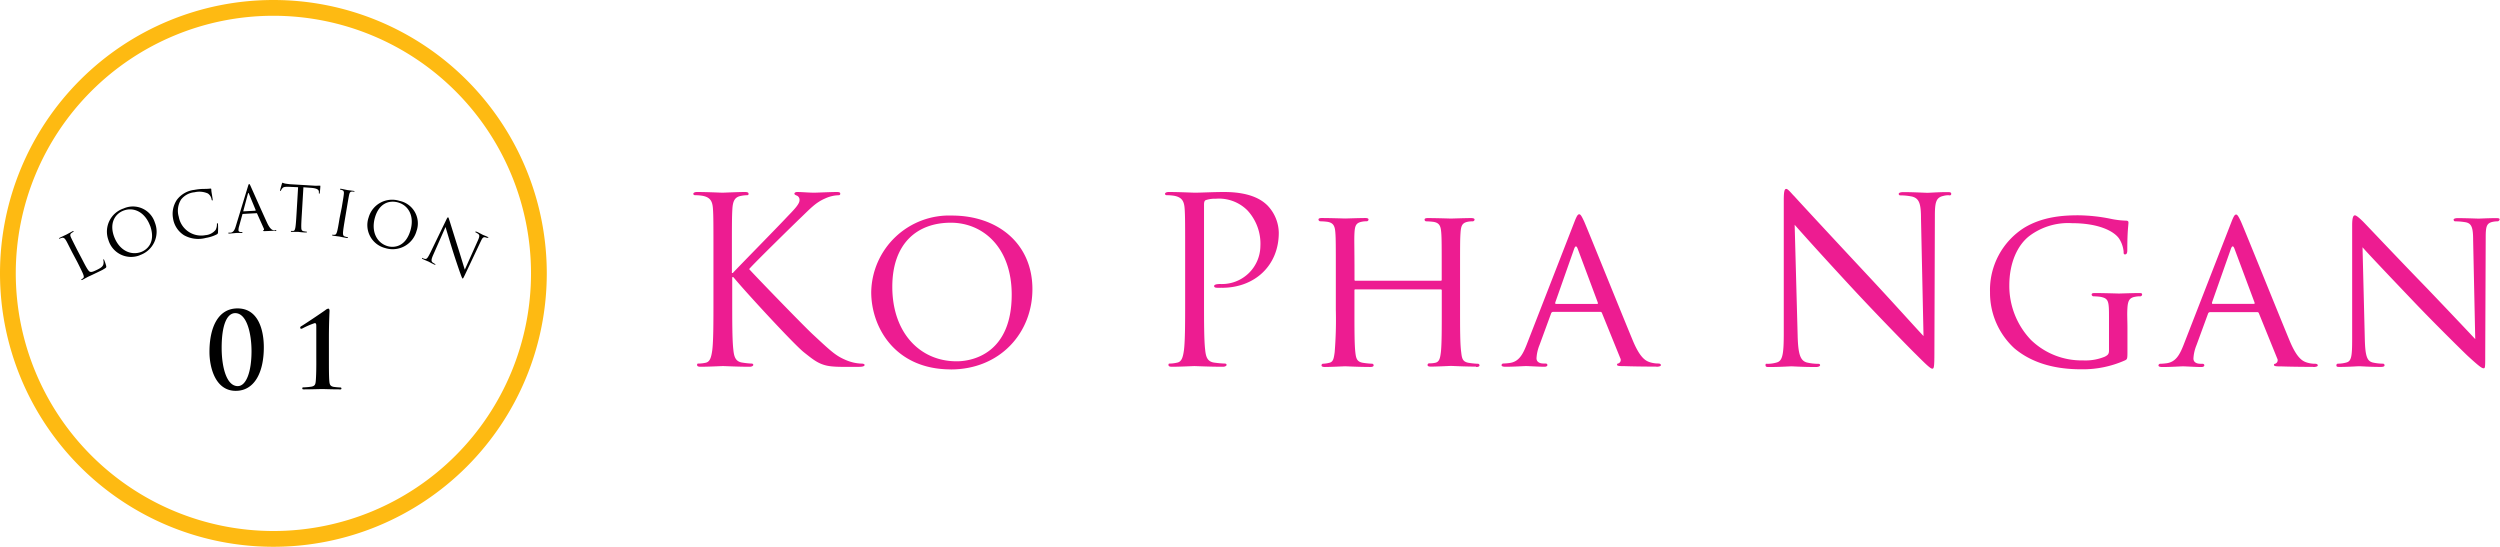 <svg xmlns="http://www.w3.org/2000/svg" viewBox="0 0 475.51 104"><defs><style>.cls-1{fill:#ed1c91;}.cls-2{fill:#feba12;}</style></defs><title>location01</title><g id="レイヤー_2" data-name="レイヤー 2"><g id="レイヤー_1-2" data-name="レイヤー 1"><path class="cls-1" d="M163.47,69.78h-2.24c-1.23,0-2.07,0-3-.09-2.33-.22-3.43-1.19-5.32-2.68s-11.31-11.71-13.42-14.3h-.22V57c0,4.23,0,7.7.22,9.55.13,1.28.4,2.24,1.72,2.42a14.77,14.77,0,0,0,1.72.18c.26,0,.35.13.35.26s-.22.35-.7.35c-2.16,0-4.71-.13-5.06-.13s-2.9.13-4.22.13c-.48,0-.71-.09-.71-.35s.09-.26.35-.26A6.66,6.66,0,0,0,134.2,69c.88-.17,1.1-1.14,1.28-2.42.22-1.85.22-5.32.22-9.55V49.28c0-6.87,0-8.1-.09-9.51s-.44-2.2-1.89-2.51a8.28,8.28,0,0,0-1.5-.13c-.17,0-.35-.09-.35-.26s.22-.35.7-.35c2,0,4.58.13,4.84.13s2.95-.13,4.27-.13c.48,0,.7.09.7.35s-.17.26-.35.26a6.6,6.6,0,0,0-1.1.13c-1.19.22-1.54,1-1.63,2.51s-.09,2.64-.09,9.51v2.64h.18c.75-.84,8.71-8.93,10.3-10.65,1.23-1.28,2.38-2.42,2.38-3.17a.86.86,0,0,0-.57-.92c-.22-.09-.4-.18-.4-.35s.22-.31.53-.31c.88,0,2.24.13,3.3.13.22,0,3.12-.13,4.23-.13.48,0,.66.09.66.31s-.09.31-.44.31a6.52,6.52,0,0,0-2.46.62c-1.81.79-2.77,1.89-4.75,3.78-1.1,1.06-8.76,8.54-9.68,9.64,1.14,1.28,10.3,10.74,12.1,12.41,3.69,3.43,4.44,4.14,6.56,5a8.1,8.1,0,0,0,2.73.57c.31,0,.57.09.57.26s-.22.35-1,.35Zm17.38.48c-10.6,0-15.14-8-15.14-14.7A14.82,14.82,0,0,1,181.06,41c8.71,0,15.31,5.33,15.31,14,0,8.36-6.2,15.27-15.53,15.27Zm0-27.9c-6.47,0-11.13,4-11.13,12.19,0,8.72,5.24,14.17,12.23,14.17,3.48,0,10.48-1.85,10.48-12.67,0-9-5.46-13.69-11.58-13.69Zm51.48,12.37a6.53,6.53,0,0,1-.92,0c-.22,0-.48-.09-.48-.31s.26-.4,1.19-.4a7.31,7.31,0,0,0,7.61-7.17A9.33,9.33,0,0,0,237.25,40a7.65,7.65,0,0,0-6-2.2,5.45,5.45,0,0,0-1.89.26c-.26.09-.35.4-.35.84V57c0,4.23,0,7.7.22,9.55.13,1.28.4,2.24,1.72,2.42a18.73,18.73,0,0,0,2,.18c.26,0,.35.13.35.26s-.22.35-.71.35c-2.42,0-5.19-.13-5.41-.13s-2.9.13-4.23.13c-.48,0-.7-.09-.7-.35s.09-.26.35-.26a6.66,6.66,0,0,0,1.32-.18c.88-.17,1.1-1.14,1.28-2.42.22-1.85.22-5.32.22-9.55V49.28c0-6.87,0-8.1-.09-9.51s-.44-2.2-1.89-2.51a8.3,8.3,0,0,0-1.5-.13c-.18,0-.35-.09-.35-.26s.22-.35.71-.35c2,0,4.62.13,5,.13,1,0,3.52-.13,5.54-.13,5.5,0,7.48,1.85,8.19,2.51a7.66,7.66,0,0,1,2.2,5.24c0,6.25-4.58,10.47-10.82,10.47Zm48.45,15c-2.11,0-4.58-.13-4.8-.13s-2.68.13-3.83.13c-.44,0-.62-.09-.62-.31a.3.3,0,0,1,.31-.31A5.06,5.06,0,0,0,273,69c.79-.17.92-.92,1.06-2,.17-1.54.17-4.36.17-8V55.26c0-.18-.09-.22-.22-.22H257.84c-.13,0-.22,0-.22.22V59c0,3.61,0,6.47.17,8,.13,1.1.26,1.8,1.41,2a15.4,15.4,0,0,0,1.76.18.3.3,0,0,1,.31.31c0,.18-.18.31-.62.31-2.16,0-4.62-.13-4.8-.13s-2.69.13-3.87.13c-.4,0-.62-.09-.62-.31a.3.3,0,0,1,.31-.31,5.44,5.44,0,0,0,1.19-.18c.75-.17.84-.88,1-2a76.26,76.26,0,0,0,.22-8.1v-6.6c0-5.81,0-6.87-.09-8.05s-.31-1.89-1.58-2.07a12.58,12.58,0,0,0-1.32-.09.37.37,0,0,1-.31-.31c0-.22.18-.31.62-.31,1.76,0,4.23.09,4.45.09s2.64-.09,3.83-.09c.44,0,.62.09.62.31a.37.37,0,0,1-.31.31,4.34,4.34,0,0,0-1,.09c-1.06.22-1.28.75-1.36,2.07s0,2.33,0,8.14v.79c0,.22.09.22.22.22H274c.13,0,.22,0,.22-.22V52.4c0-5.81,0-7-.09-8.14s-.26-1.89-1.54-2.07a12.58,12.58,0,0,0-1.32-.09.33.33,0,0,1-.31-.31c0-.22.18-.31.62-.31,1.72,0,4.23.09,4.4.09s2.69-.09,3.83-.09c.44,0,.66.09.66.31a.38.38,0,0,1-.35.31,4.57,4.57,0,0,0-1,.09c-1,.22-1.23.75-1.32,2.07s-.09,2.24-.09,8.05v6.6c0,3.61,0,6.56.22,8.1.13,1.1.22,1.8,1.41,2a14.77,14.77,0,0,0,1.72.18.31.31,0,0,1,.35.31c0,.18-.22.31-.66.31Zm34.27,0c-.57,0-3.43,0-6.12-.09-.75,0-1.36,0-1.36-.26s.09-.18.26-.26a.7.7,0,0,0,.35-1l-3.48-8.58c-.09-.18-.13-.22-.35-.22h-8.93a.41.41,0,0,0-.4.31l-2.2,6a7.74,7.74,0,0,0-.57,2.51c0,.75.66,1,1.32,1h.35c.31,0,.4.13.4.31s-.22.31-.57.31c-.93,0-3-.13-3.48-.13s-2.33.13-3.92.13c-.48,0-.75-.09-.75-.31a.34.34,0,0,1,.35-.31,10.93,10.93,0,0,0,1.14-.09c1.76-.22,2.51-1.54,3.26-3.43l9.11-23.41c.48-1.23.66-1.45.93-1.45s.53.53.92,1.36c.7,1.59,6.91,17,9.28,22.71,1.41,3.35,2.47,3.83,3.3,4.09a5.35,5.35,0,0,0,1.54.22c.22,0,.48.09.48.31s-.44.31-.88.31ZM303.91,57.55l-3.83-10.25q-.33-.86-.66,0l-3.61,10.25c0,.17,0,.26.13.26h7.83c.18,0,.18-.09.13-.26Zm66.8-20.42a3.92,3.92,0,0,0-1.06.13c-1.45.31-1.63,1.28-1.63,3.92L367.93,67c0,2.9-.09,3.12-.4,3.12s-.88-.48-3.21-2.82c-.48-.44-6.82-6.91-11.48-11.92-5.11-5.5-10.08-11-11.49-12.63l.57,21.08c.09,3.61.53,4.75,1.72,5.11a9.62,9.62,0,0,0,2.2.26c.22,0,.35.09.35.26s-.26.35-.79.35c-2.51,0-4.27-.13-4.66-.13s-2.24.13-4.23.13c-.44,0-.7,0-.7-.35s.13-.26.35-.26a6.29,6.29,0,0,0,1.8-.26c1.1-.31,1.32-1.58,1.32-5.59l0-25.22c0-1.72.13-2.2.48-2.2s1.1,1,1.54,1.41c.66.75,7.22,7.83,14,15.09,4.36,4.66,9.15,10,10.56,11.49l-.48-22.36c0-2.86-.35-3.83-1.72-4.18a11.64,11.64,0,0,0-2.16-.22c-.31,0-.35-.13-.35-.31s.35-.31.88-.31c2,0,4.09.13,4.57.13s1.94-.13,3.74-.13c.48,0,.79,0,.79.31s-.17.31-.48.31Zm36.39,19.23a4.34,4.34,0,0,0-1,.09c-1.06.18-1.36.75-1.45,2.07s0,2.29,0,3.87v4.18c0,1.72,0,1.76-.53,2a19.69,19.69,0,0,1-8.23,1.67c-2.95,0-8.45-.35-12.76-4a14.32,14.32,0,0,1-4.62-10.65A14,14,0,0,1,385,43.33c3.48-2.11,7.35-2.38,10.3-2.38a32.48,32.48,0,0,1,5.94.62,16.7,16.7,0,0,0,3.12.4c.4,0,.48.17.48.35,0,.53-.22,1.54-.22,5.28,0,.62-.17.79-.44.79s-.26-.22-.26-.57a5.56,5.56,0,0,0-.88-2.47c-1-1.41-3.92-2.9-8.93-2.9a12.29,12.29,0,0,0-8.1,2.42c-2.24,1.72-3.83,5.06-3.83,9.42a14.88,14.88,0,0,0,4.09,10.34,13.83,13.83,0,0,0,9.9,3.92,9.73,9.73,0,0,0,4.18-.71c.48-.26.79-.44.79-1.14V60.23c0-3-.09-3.48-1.67-3.78a12.59,12.59,0,0,0-1.32-.09.38.38,0,0,1-.31-.31c0-.26.18-.31.62-.31,1.76,0,4.36.09,4.58.09s2.6-.09,3.78-.09c.44,0,.62,0,.62.31a.37.37,0,0,1-.31.31ZM440,69.78c-.57,0-3.43,0-6.12-.09-.75,0-1.36,0-1.36-.26s.09-.18.26-.26a.7.7,0,0,0,.35-1l-3.48-8.58c-.09-.18-.13-.22-.35-.22h-8.93a.41.41,0,0,0-.4.31l-2.2,6a7.74,7.74,0,0,0-.57,2.51c0,.75.66,1,1.32,1h.35c.31,0,.4.13.4.31s-.22.31-.57.31c-.92,0-3-.13-3.48-.13s-2.33.13-3.92.13c-.48,0-.75-.09-.75-.31a.34.34,0,0,1,.35-.31,10.92,10.92,0,0,0,1.14-.09c1.76-.22,2.51-1.54,3.26-3.43l9.11-23.41c.48-1.23.66-1.45.92-1.45s.53.53.92,1.36c.71,1.59,6.91,17,9.28,22.71,1.41,3.35,2.47,3.83,3.3,4.09a5.35,5.35,0,0,0,1.54.22c.22,0,.48.09.48.31s-.44.31-.88.31ZM428.83,57.55,425,47.29q-.33-.86-.66,0l-3.61,10.25c0,.17,0,.26.13.26h7.83c.17,0,.17-.09.13-.26ZM475.07,42.1a4.4,4.4,0,0,0-.92.09c-1.28.26-1.36,1-1.36,3.26l-.09,21.92c0,2.46,0,2.68-.31,2.68s-.79-.31-2.95-2.29c-.4-.35-6-5.85-10.08-10.12-4.49-4.71-8.84-9.28-10-10.61l.44,17.65c.09,3.08.44,4,1.5,4.27a9.17,9.17,0,0,0,1.94.22.3.3,0,0,1,.31.31c0,.22-.26.31-.71.31-2.2,0-3.74-.13-4.09-.13s-2,.13-3.74.13c-.4,0-.62,0-.62-.31a.3.3,0,0,1,.31-.31,6.07,6.07,0,0,0,1.59-.22c1-.26,1.1-1.28,1.1-4.66V42.85c0-1.5.22-1.89.53-1.89s1.1.75,1.5,1.14c.62.62,6.25,6.6,12.23,12.76,3.83,4,8,8.41,9.15,9.64l-.4-18.75c0-2.42-.26-3.26-1.45-3.48A12.22,12.22,0,0,0,467,42.1c-.26,0-.31-.22-.31-.35s.31-.26.75-.26c1.76,0,3.61.09,4,.09s1.72-.09,3.3-.09c.4,0,.7,0,.7.26a.44.44,0,0,1-.44.35Z"/><path class="cls-2" d="M52,101A49,49,0,1,0,3,52a49.05,49.05,0,0,0,49,49m0,3a52,52,0,1,1,52-52,52,52,0,0,1-52,52Z"/><path d="M19.62,51.27c-.77.39-1.34.65-1.79.87s-.8.37-1.11.52l-.43.23-.6.33c-.12.06-.18.07-.22,0s0-.08.05-.11a1.89,1.89,0,0,0,.3-.21c.19-.15.12-.41,0-.74s-.61-1.32-1.13-2.35l-1-1.88c-.85-1.67-1-2-1.2-2.3s-.38-.48-.77-.38a2.28,2.28,0,0,0-.38.15s-.1,0-.12,0,0-.11.13-.17c.48-.24,1.17-.56,1.22-.58L13.77,44c.12-.06.18-.07.22,0s0,.09-.05.11a2.76,2.76,0,0,0-.34.21c-.28.21-.28.44-.11.82s.31.65,1.15,2.32l1,1.9c.8,1.57,1.19,2.24,1.48,2.33s.57,0,1.41-.41c.57-.29,1-.54,1.13-1a1.7,1.7,0,0,0,0-.78c0-.09,0-.16,0-.19s.09,0,.15.13a7.65,7.65,0,0,1,.39,1.15c.05.29,0,.34-.53.63Zm7-2.73a4.5,4.5,0,0,1-6-2.89,4.64,4.64,0,0,1,2.89-6,4.37,4.37,0,0,1,5.94,2.67,4.71,4.71,0,0,1-2.88,6.22ZM28.57,43c-1-2.72-3.12-3.59-4.91-3s-2.86,2.41-2,4.89c.93,2.64,3.11,3.77,5.15,3.05,1-.36,2.91-1.69,1.75-5Zm12.9,1.18a.41.41,0,0,1-.24.4,7,7,0,0,1-2.07.67A5.54,5.54,0,0,1,35,44.74a4.6,4.6,0,0,1-2.09-3.22A4.8,4.8,0,0,1,33.65,38,4.85,4.85,0,0,1,37,36.11a10.16,10.16,0,0,1,1.74-.18A10.31,10.31,0,0,0,40,35.87c.13,0,.16,0,.18.1s0,.24.07.67.17,1,.19,1.22,0,.25-.06.27-.11-.07-.14-.23a1.65,1.65,0,0,0-.72-1.11A4,4,0,0,0,37,36.57a3.66,3.66,0,0,0-2.55,1.37A4,4,0,0,0,34,41.22a4.33,4.33,0,0,0,5.07,3.51,2.77,2.77,0,0,0,1.94-1,2.28,2.28,0,0,0,.25-1.07c0-.14,0-.19.08-.2s.1.07.12.16a12.4,12.4,0,0,1,0,1.56Zm10.81-.3c-.18,0-1.05.06-1.88.08-.23,0-.36,0-.36-.07s0-.07.08-.09.14-.14.06-.33L48.9,40.62a.1.1,0,0,0-.11-.07l-2.57.14c-.06,0-.09,0-.12.1L45.49,43a2.52,2.52,0,0,0-.13.81c0,.24.27.33.48.32H46c.08,0,.12,0,.12.07s-.07.1-.17.11c-.29,0-.8,0-.94,0s-.79.08-1.35.11c-.16,0-.23,0-.23-.08s0-.08.1-.08l.35,0c.55-.1.76-.57.95-1.18l2.32-7.59c.12-.4.16-.48.24-.48s.12.05.29.42,2.35,5.29,3.18,7.07c.49,1,.85,1.21,1.1,1.27a1.51,1.51,0,0,0,.48,0c.07,0,.12,0,.12.07s-.1.1-.23.11ZM48.65,40l-1.31-3.17c-.07-.18-.13-.17-.18,0l-.88,3.29c0,.06,0,.08,0,.08l2.29-.12c.06,0,.06,0,0-.08Zm12.17-3.33c0,.11,0,.16-.09.15s-.08,0-.08-.21v-.13c0-.36-.28-.65-1.43-.75l-1.51-.11-.3,5.07c-.07,1.15-.13,2.1-.1,2.6,0,.35.07.62.43.69a4.73,4.73,0,0,0,.54.08c.07,0,.09,0,.09.08s-.07.09-.2.08c-.66,0-1.41-.12-1.47-.12s-.82,0-1.18,0c-.13,0-.19,0-.19-.11s0-.07.1-.07a1.66,1.66,0,0,0,.36,0c.24,0,.32-.29.39-.64.09-.5.15-1.44.22-2.6l.3-5.07-1.77-.08c-.74,0-1,0-1.25.31a2.17,2.17,0,0,0-.23.36c0,.09-.08.11-.13.11s-.06,0-.05-.11.31-1.13.34-1.23.09-.22.13-.22a2.3,2.3,0,0,0,.52.17c.35.06.8.11.94.12l4.49.27a4.46,4.46,0,0,0,.85,0l.34,0c.06,0,.06.08.05.15,0,.36-.11,1.18-.11,1.31Zm6.44-.23a1.68,1.68,0,0,0-.3,0c-.33,0-.46.19-.55.6s-.14.71-.45,2.55l-.35,2.08c-.19,1.14-.34,2.07-.37,2.58,0,.35,0,.62.35.73a5.14,5.14,0,0,0,.52.14c.07,0,.09.05.08.09s-.08.08-.21.06c-.65-.11-1.39-.27-1.45-.28s-.81-.1-1.17-.16c-.13,0-.18-.05-.17-.13s0-.07.11-.05a1.81,1.81,0,0,0,.36,0c.24,0,.35-.26.45-.59.14-.49.3-1.42.48-2.56L65,39.47c.31-1.85.36-2.18.4-2.56s0-.63-.29-.73a1.56,1.56,0,0,0-.36-.11s-.09,0-.08-.09.08-.08.21-.07c.39.07,1.13.23,1.19.24s.81.1,1.17.16c.13,0,.18.06.17.13s-.06.06-.11.06Zm12,7.37a4.71,4.71,0,0,1-6,3.37,4.5,4.5,0,0,1-3.14-5.84A4.64,4.64,0,0,1,76,38.21a4.37,4.37,0,0,1,3.26,5.64Zm-3.46-5.28c-1.92-.56-3.73.28-4.47,2.8-.79,2.68.32,4.88,2.4,5.49,1,.3,3.36.33,4.34-3,.81-2.77-.44-4.74-2.26-5.28Zm16.77,6.7a1,1,0,0,0-.27-.09c-.4-.09-.55.12-.86.77l-3,6.34c-.34.72-.39.76-.46.72s-.16-.22-.46-1.07c-.07-.16-.87-2.5-1.43-4.28-.62-2-1.19-3.9-1.35-4.45l-2.32,5.26c-.4.9-.42,1.23-.17,1.46a2.77,2.77,0,0,0,.51.32c.05,0,.08.06.06.1s-.11.06-.24,0c-.62-.29-1-.53-1.13-.58s-.57-.23-1.05-.46c-.11-.05-.17-.09-.13-.17s.07-.05.12,0a1.68,1.68,0,0,0,.48.15c.31.05.51-.24,1-1.22l3-6.2c.2-.42.29-.53.38-.48s.16.37.22.53.86,2.77,1.68,5.35c.53,1.66,1.08,3.54,1.26,4.06l2.49-5.56c.32-.71.36-1,.07-1.23a3.29,3.29,0,0,0-.5-.31c-.08,0-.07-.08-.05-.12s.12,0,.25,0c.49.23,1,.51,1.11.57s.49.19.94.4c.12.06.19.1.16.17s-.08.06-.16,0Z"/><path d="M44.84,74.34c-3.94,0-5-4.56-5-7.4,0-4.66,1.64-8.28,5.34-8.28,4,0,5,4.2,5,7.38,0,5-1.9,8.3-5.34,8.3Zm-.1-14.78c-1.5,0-2.58,2.06-2.58,6.62,0,3.46.86,7.26,3.06,7.26,1.62,0,2.62-2.74,2.62-6.62,0-3.46-.92-7.26-3.1-7.26ZM64.6,74.06c-1.52,0-2.8-.06-3.34-.06s-2.14.06-3.42.06c-.22,0-.34,0-.34-.18s.08-.2.16-.2a12.75,12.75,0,0,0,1.6-.14c.64-.14.74-.42.8-1.06.08-.88.12-2.58.1-4.5l0-3.18V62.18c0-.48,0-.72-.3-.72a14.65,14.65,0,0,0-2.32,1,.85.85,0,0,1-.28.08.22.22,0,0,1-.16-.22.36.36,0,0,1,.2-.28c.08,0,3.92-2.56,4.62-3.08a1.16,1.16,0,0,1,.52-.26c.18,0,.24.22.24.42s-.12,2.14-.12,5.2V68c0,1.92,0,3.62.08,4.5.06.64.16.94.8,1.08a12.27,12.27,0,0,0,1.32.12.18.18,0,0,1,.18.2c0,.14-.1.18-.32.18Z"/></g></g></svg>